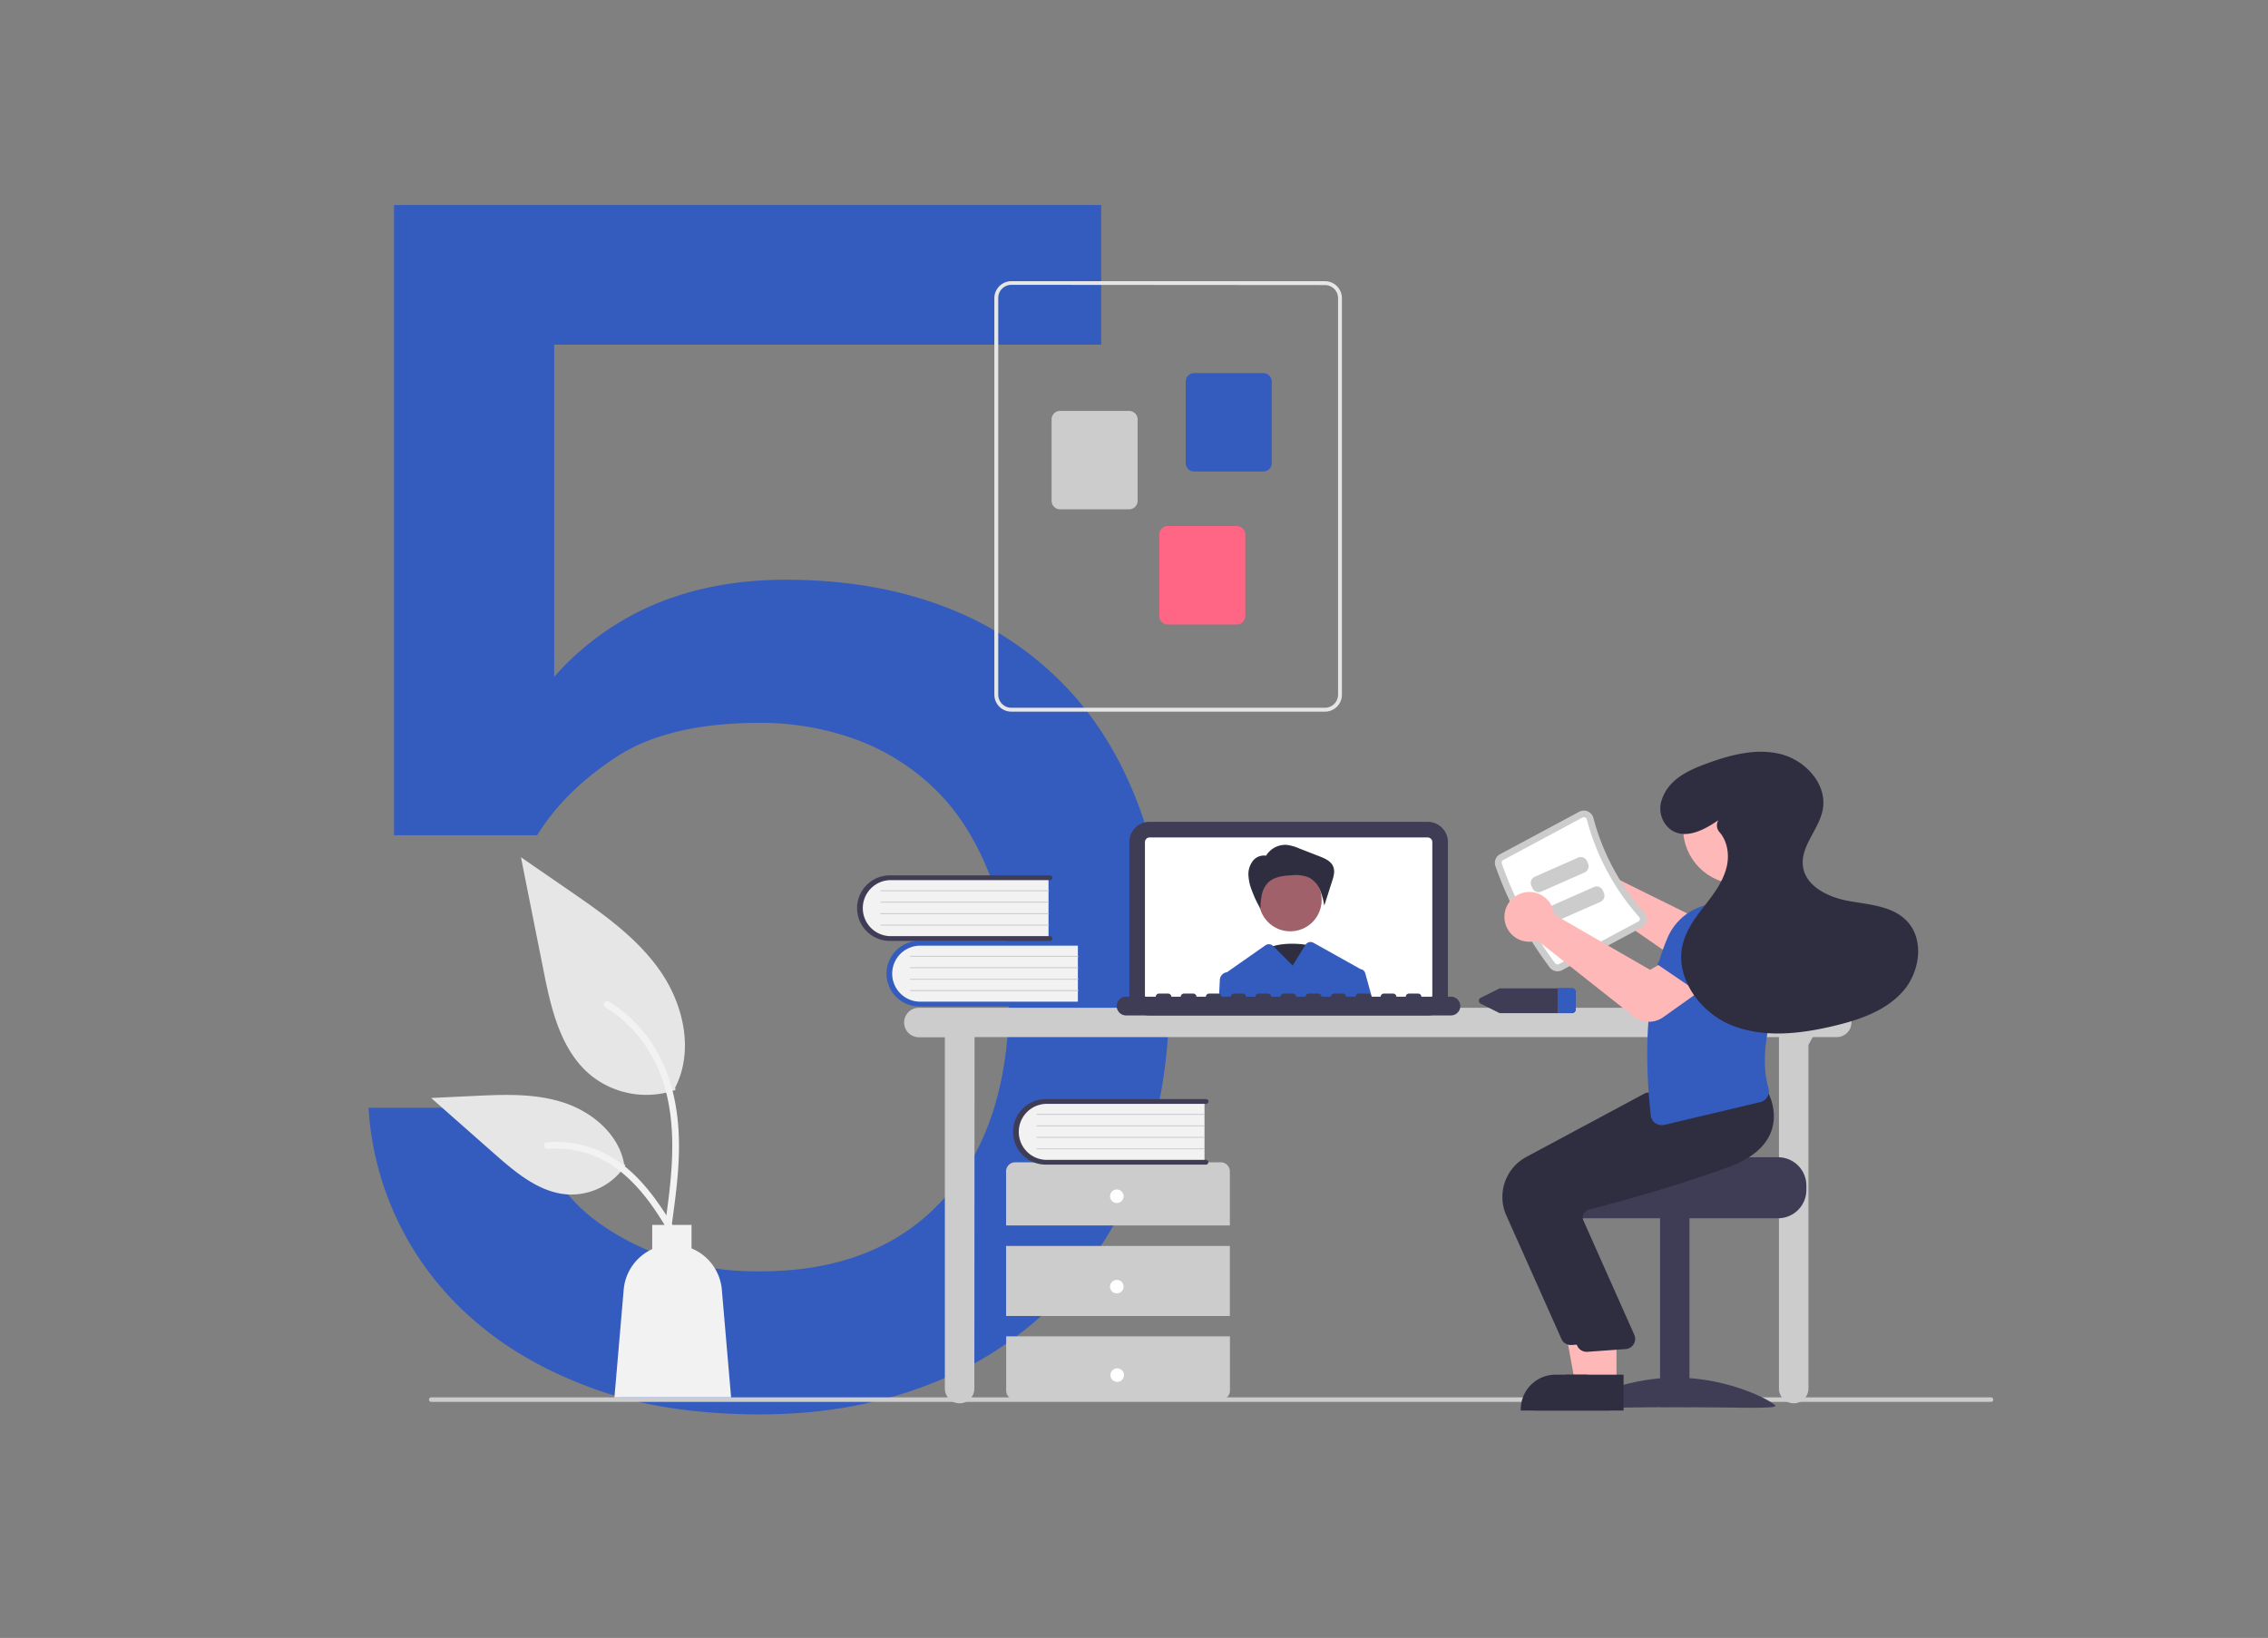 <?xml version="1.0" encoding="UTF-8"?> <svg xmlns="http://www.w3.org/2000/svg" id="Layer_1" data-name="Layer 1" viewBox="0 0 692 499.88"><rect x="0" y="0" width="692" height="499.88" fill="#808080" stroke="none"/> <defs> <style>.cls-1{fill:#345bbe;}.cls-2{fill:#ccc;}.cls-3{fill:#3f3d56;}.cls-4{fill:#fff;}.cls-5{fill:#2f2e41;}.cls-6{fill:#a0616a;}.cls-7{fill:#f2f2f2;}.cls-8{fill:#e6e6e6;}.cls-9{fill:#ff6584;}.cls-10{fill:#ffb8b8;}</style> </defs> <path class="cls-1" d="M232,431.66q-29.62,0-51.46-8.06t-36.65-21.31a92.79,92.79,0,0,1-31.45-64.2h48.86a55.33,55.33,0,0,0,6.76,19,51.38,51.38,0,0,0,14.3,15.86,76.34,76.34,0,0,0,21.57,10.91A88.31,88.31,0,0,0,232,388q35.88,0,55.89-22.09t20-61.6q0-22.87-6.5-38.73t-17.15-25.74a68.19,68.19,0,0,0-24.18-14.55A85.19,85.19,0,0,0,232,220.6q-28.06,0-43.92,10.4t-24.18,23.91H120.22V62.57H336v42.62H169.08V206.56a85.34,85.34,0,0,1,31.19-22.35q17.67-7.28,39.51-7.28,27,0,48.61,8.32a100.11,100.11,0,0,1,36.91,24.43q15.31,16.13,23.39,39.77t8.06,54.85q0,29.11-9.1,52.76a116.07,116.07,0,0,1-25.47,40.29,109.52,109.52,0,0,1-39.51,25.47Q259.52,431.66,232,431.66Z"></path> <path class="cls-2" d="M607.47,427.84H131.58a.69.69,0,0,1,0-1.38H607.47a.69.69,0,0,1,0,1.38Z"></path> <path class="cls-2" d="M560.36,307.56h-280a4.48,4.48,0,0,0,0,9h7.93V423.77a4.49,4.49,0,0,0,9,0l.06-107.25H542.78V423.77a4.48,4.48,0,0,0,9,0V318.89l1.31-2.37h7.31a4.48,4.48,0,1,0,0-9Z"></path> <path class="cls-3" d="M435.59,309.9H350.77a6.19,6.19,0,0,1-6.19-6.19V257a6.19,6.19,0,0,1,6.19-6.19h84.82a6.2,6.2,0,0,1,6.2,6.19v46.7A6.2,6.2,0,0,1,435.59,309.9Z"></path> <path class="cls-4" d="M435.59,255.58H350.77a1.44,1.44,0,0,0-1.43,1.43v46.7a1.44,1.44,0,0,0,1.43,1.43h84.82a1.43,1.43,0,0,0,1.43-1.43V257A1.43,1.43,0,0,0,435.59,255.58Z"></path> <path class="cls-5" d="M400.41,288.65s-10.15-2.34-15.73,1.94,7.1,14,7.1,14Z"></path> <circle class="cls-6" cx="393.68" cy="274.65" r="9.58"></circle> <path class="cls-5" d="M386.27,261.2a6.85,6.85,0,0,1,6.3-3.35,13.63,13.63,0,0,1,3.8,1.07l6.26,2.44c1.62.63,3.4,1.41,4.1,3s.16,3.18-.33,4.71l-2.34,7.31a22.62,22.62,0,0,0-1.33-4.83,7.43,7.43,0,0,0-3.24-3.69,10.51,10.51,0,0,0-5.37-.73c-2.59.12-5.4.45-7.24,2.27a7.57,7.57,0,0,0-1.9,3.73,22.07,22.07,0,0,0-.4,4.21,34.59,34.59,0,0,1-2.67-5.72,14.16,14.16,0,0,1-1-4.63,6.56,6.56,0,0,1,1.49-4.41,4.28,4.28,0,0,1,4.3-1.35Z"></path> <path class="cls-1" d="M416.55,297a1.7,1.7,0,0,0-1.43-1.23l-.07-.05-14.3-8a1.82,1.82,0,0,0-2.43.63l-3.91,6.33-5.89-5.89-.1-.09a1.81,1.81,0,0,0-2.32-.21l-11.75,8.23h-.07a2.5,2.5,0,0,0-2.09,2.34l-.3,6.13h46.93Z"></path> <path class="cls-3" d="M442.74,304.18h-9.06a1,1,0,0,0-.95-.95h-2.86a1,1,0,0,0-.95.95h-2.86a1,1,0,0,0-.95-.95h-2.86a1,1,0,0,0-1,.95h-2.85a1,1,0,0,0-1-.95h-2.86a1,1,0,0,0-.95.95h-2.86a1,1,0,0,0-.95-.95H407a1,1,0,0,0-.95.95h-2.86a1,1,0,0,0-1-.95h-2.85a1,1,0,0,0-1,.95h-2.86a1,1,0,0,0-.95-.95h-2.86a1,1,0,0,0-.95.95h-2.86a1,1,0,0,0-.95-.95h-2.86a1,1,0,0,0-1,.95h-2.86a1,1,0,0,0-.95-.95H376.5a1,1,0,0,0-.95.95h-2.86a1,1,0,0,0-.95-.95h-2.86a1,1,0,0,0-.95.95h-2.86a1,1,0,0,0-1-.95h-2.86a1,1,0,0,0-.95.95h-2.86a1,1,0,0,0-.95-.95h-2.86a1,1,0,0,0-.95.95h-9.06a2.86,2.86,0,0,0,0,5.72h99.12a2.86,2.86,0,0,0,0-5.72Z"></path> <path class="cls-7" d="M328.88,287.58v19H281.32a9.5,9.5,0,0,1-.66-19h48.22Z"></path> <path class="cls-1" d="M330.05,306.42a.73.73,0,0,1-.73.73H280.48a10,10,0,1,1,0-20h48.84a.73.73,0,1,1,0,1.46H280.48a8.55,8.55,0,0,0,0,17.09h48.84A.73.73,0,0,1,330.05,306.42Z"></path> <path class="cls-2" d="M328.88,292H277.77a.14.14,0,0,1-.14-.14.15.15,0,0,1,.14-.15h51.11a.15.15,0,0,1,.15.15A.15.15,0,0,1,328.88,292Z"></path> <path class="cls-2" d="M328.88,295.47H277.77a.15.15,0,0,1-.14-.15.15.15,0,0,1,.14-.15h51.11a.15.15,0,0,1,0,.3Z"></path> <path class="cls-2" d="M328.88,299H277.77a.14.14,0,0,1-.14-.14.15.15,0,0,1,.14-.15h51.11a.15.15,0,0,1,.15.15A.15.15,0,0,1,328.88,299Z"></path> <path class="cls-2" d="M328.88,302.48H277.77a.15.15,0,0,1,0-.3h51.11a.15.15,0,0,1,.15.15A.15.15,0,0,1,328.88,302.48Z"></path> <path class="cls-7" d="M319.92,267.58v19H272.36a9.5,9.5,0,1,1-.66-19h48.22Z"></path> <path class="cls-3" d="M321.09,286.42a.73.73,0,0,1-.73.73H271.51a10,10,0,0,1,0-20h48.85a.73.73,0,1,1,0,1.46H271.51a8.55,8.55,0,0,0,0,17.09h48.85A.73.73,0,0,1,321.09,286.42Z"></path> <path class="cls-2" d="M319.92,272H268.81a.15.15,0,1,1,0-.29h51.12a.15.15,0,0,1,.14.15A.14.14,0,0,1,319.92,272Z"></path> <path class="cls-2" d="M319.92,275.47H268.81a.15.15,0,0,1-.15-.15.15.15,0,0,1,.14-.15h51.12a.15.15,0,0,1,0,.3Z"></path> <path class="cls-2" d="M319.92,279H268.81a.15.15,0,1,1,0-.29h51.12a.15.15,0,0,1,.14.15A.14.14,0,0,1,319.92,279Z"></path> <path class="cls-2" d="M319.92,282.48H268.81a.15.15,0,0,1-.15-.15.15.15,0,0,1,.14-.15h51.12a.15.15,0,0,1,.14.15A.15.15,0,0,1,319.92,282.48Z"></path> <path class="cls-2" d="M375.25,374V357.49a2.77,2.77,0,0,0-2.76-2.76H309.73a2.76,2.76,0,0,0-2.76,2.76V374Z"></path> <rect class="cls-2" x="306.97" y="380.25" width="68.28" height="21.38"></rect> <path class="cls-2" d="M307,407.84v16.55a2.76,2.76,0,0,0,2.76,2.76h62.76a2.77,2.77,0,0,0,2.76-2.76V407.84Z"></path> <circle class="cls-4" cx="340.76" cy="365.08" r="2.07"></circle> <circle class="cls-4" cx="340.76" cy="392.67" r="2.07"></circle> <circle class="cls-4" cx="340.88" cy="419.67" r="2.07"></circle> <path class="cls-7" d="M367.51,335.86v19H319.94a9.5,9.5,0,1,1-.66-19h48.23Z"></path> <path class="cls-3" d="M368.68,354.7a.73.73,0,0,1-.73.73H319.1a10,10,0,0,1,0-20H368a.73.73,0,0,1,0,1.46H319.1a8.55,8.55,0,0,0,0,17.09H368A.73.73,0,0,1,368.68,354.7Z"></path> <path class="cls-2" d="M367.51,340.24H316.4a.15.15,0,0,1-.15-.14.14.14,0,0,1,.14-.15h51.12a.14.14,0,0,1,.14.15.14.14,0,0,1-.14.14Z"></path> <path class="cls-2" d="M367.51,343.75H316.4a.15.15,0,0,1-.15-.15.15.15,0,0,1,.14-.15h51.12a.15.15,0,0,1,.14.15.15.15,0,0,1-.14.15Z"></path> <path class="cls-2" d="M367.51,347.25H316.4a.15.15,0,0,1-.15-.14.14.14,0,0,1,.14-.15h51.12a.14.14,0,0,1,.14.15.14.14,0,0,1-.14.14Z"></path> <path class="cls-2" d="M367.51,350.75H316.4a.14.14,0,0,1-.15-.14.15.15,0,0,1,.14-.15h51.12a.15.15,0,0,1,.14.15.14.14,0,0,1-.14.14Z"></path> <path class="cls-8" d="M303.39,212v-121a5.2,5.2,0,0,1,5.19-5.19h95.68a5.2,5.2,0,0,1,5.18,5.19V212a5.18,5.18,0,0,1-5.18,5.19H308.58A5.19,5.19,0,0,1,303.39,212Zm5.19-125.07a4,4,0,0,0-4,4V212a4,4,0,0,0,4,4h95.68a4,4,0,0,0,4-4v-121a4,4,0,0,0-4-4Z"></path> <path class="cls-1" d="M361.78,141.31V116.46a2.61,2.61,0,0,1,2.59-2.6h21.07a2.61,2.61,0,0,1,2.59,2.6v24.85a2.59,2.59,0,0,1-2.59,2.59H364.37A2.59,2.59,0,0,1,361.78,141.31Z"></path> <path class="cls-2" d="M320.86,152.84V128a2.59,2.59,0,0,1,2.59-2.6h21.06a2.61,2.61,0,0,1,2.6,2.6v24.85a2.61,2.61,0,0,1-2.6,2.59H323.45A2.59,2.59,0,0,1,320.86,152.84Z"></path> <path class="cls-9" d="M353.71,188V163.14a2.59,2.59,0,0,1,2.6-2.59h21.06a2.59,2.59,0,0,1,2.59,2.59V188a2.59,2.59,0,0,1-2.59,2.59H356.31A2.59,2.59,0,0,1,353.71,188Z"></path> <path class="cls-3" d="M479.57,301.63H457.9a1.34,1.34,0,0,0-.59.13l-5.47,2.74a1,1,0,0,0-.53,1.31,1,1,0,0,0,.53.53l5.47,2.74a1.34,1.34,0,0,0,.59.13h21.67a1.13,1.13,0,0,0,1.2-1v-5.48A1.13,1.13,0,0,0,479.57,301.63Z"></path> <path class="cls-1" d="M480.77,302.68v5.48a1.13,1.13,0,0,1-1.2,1h-4.32v-7.58h4.32A1.13,1.13,0,0,1,480.77,302.68Z"></path> <path class="cls-10" d="M479.41,260.66a7.58,7.58,0,0,1,10,4,7.1,7.1,0,0,1,.3.81,7.91,7.91,0,0,1,.22,1l30.3,15,7-4.64,8.72,10-10.71,8.7a7.69,7.69,0,0,1-9.17.35l-30.75-21.26c-.23.1-.46.18-.7.26a7.6,7.6,0,0,1-9.46-5.07,8.52,8.52,0,0,1-.2-.84,7,7,0,0,1-.11-.92A7.61,7.61,0,0,1,479.41,260.66Z"></path> <path class="cls-3" d="M542.52,353.18H509.41c0,.95-34.12,1.72-34.12,1.72a9.1,9.1,0,0,0-1.46,1.38,8.63,8.63,0,0,0-2,5.52v1.38a8.62,8.62,0,0,0,8.62,8.62h62.07a8.64,8.64,0,0,0,8.63-8.62V361.8A8.64,8.64,0,0,0,542.52,353.18Z"></path> <rect class="cls-3" x="506.51" y="371.46" width="8.97" height="57.93"></rect> <path class="cls-3" d="M481,429.08c0,1,13.58.37,30.34.37s30.35.6,30.35-.37-13.59-8.65-30.35-8.65S481,428.11,481,429.08Z"></path> <polygon class="cls-10" points="489.08 422.29 480.63 422.29 476.6 400.36 489.08 400.36 489.08 422.29"></polygon> <path class="cls-5" d="M491.24,430.48H464v-.34a10.62,10.62,0,0,1,10.62-10.61h16.65Z"></path> <path class="cls-5" d="M476.44,408.69l-16.86-37.8a13.85,13.85,0,0,1,6.08-17.78l36.56-19.61,16.69-1.42,15.39-1.4.11.19c.14.24,3.45,5.95,1.21,12.22-1.69,4.75-6.11,8.47-13.11,11-16.36,6-35.25,11.12-42.62,13.05a2.34,2.34,0,0,0-1.52,1.21,2.45,2.45,0,0,0-.14,1.93l15.66,35.18a3.11,3.11,0,0,1-1.84,4,3,3,0,0,1-.78.17l-11.71.85-.29,0A3.08,3.08,0,0,1,476.44,408.69Z"></path> <polygon class="cls-10" points="493.22 422.29 484.76 422.29 480.74 400.36 493.22 400.36 493.22 422.29"></polygon> <path class="cls-5" d="M495.38,430.48H468.11v-.34a10.61,10.61,0,0,1,10.61-10.61h16.66Z"></path> <path class="cls-5" d="M481.26,410.76,464.41,373a13.86,13.86,0,0,1,6.08-17.79l36.56-19.6,16.69-1.42,15.39-1.4.11.19c.14.24,3.45,5.95,1.21,12.22-1.7,4.75-6.11,8.47-13.12,11-16.35,6-35.25,11.12-42.61,13a2.43,2.43,0,0,0-1.66,3.15l15.66,35.18a3.11,3.11,0,0,1-1.84,4,2.74,2.74,0,0,1-.79.18l-11.7.85-.29,0A3.11,3.11,0,0,1,481.26,410.76Z"></path> <path class="cls-2" d="M472.86,295.28a115.49,115.49,0,0,1-16.6-31,3,3,0,0,1,1.4-3.57l24.24-13a3,3,0,0,1,4.26,1.89,70.64,70.64,0,0,0,15.49,28.89,3,3,0,0,1,.71,2.51,2.93,2.93,0,0,1-1.51,2.09l-24.24,13A3,3,0,0,1,472.86,295.28Z"></path> <path class="cls-4" d="M474.52,294a.89.89,0,0,0,1.11.23l24.24-13a.83.83,0,0,0,.45-.62.87.87,0,0,0-.22-.77,72.8,72.8,0,0,1-15.94-29.75.88.88,0,0,0-.52-.61.87.87,0,0,0-.77,0l-24.23,13a.9.9,0,0,0-.43,1.06A113.28,113.28,0,0,0,474.52,294Z"></path> <path class="cls-1" d="M553.39,291.82l-19,7.21-4.63-12.87a7.71,7.71,0,0,1,3.45-9.31h0a7.7,7.7,0,0,1,9.84,1.92Z"></path> <path class="cls-1" d="M505.1,342.83a3.46,3.46,0,0,1-1.43-2.45c-2.44-22.7-.74-40.46,5.17-54.3a17.23,17.23,0,0,1,11.43-9.78l15.34-.78.08,0a17.94,17.94,0,0,1,9.81,19c-4.93,13-9.07,26.55-5.92,37.48a3.53,3.53,0,0,1-.33,2.75,3.38,3.38,0,0,1-2.15,1.59l-29.23,6.95a3.42,3.42,0,0,1-2.77-.53Z"></path> <circle class="cls-10" cx="530.49" cy="252.85" r="16.94"></circle> <path class="cls-2" d="M483.49,266.27l-13.2,5.83a2.08,2.08,0,0,1-2.73-1.06l-.33-.74a2.08,2.08,0,0,1,1.06-2.73l13.2-5.83a2.08,2.08,0,0,1,2.73,1.06l.33.74A2.08,2.08,0,0,1,483.49,266.27Z"></path> <path class="cls-2" d="M488.32,275.23l-13.21,5.83a2.06,2.06,0,0,1-2.72-1.06l-.33-.74a2.06,2.06,0,0,1,1.06-2.72l13.2-5.83a2.07,2.07,0,0,1,2.73,1.06l.32.74A2.06,2.06,0,0,1,488.32,275.23Z"></path> <path class="cls-10" d="M498.5,310.25,469.07,287l-.72.21a7.62,7.62,0,0,1-6.08-1.17,7.59,7.59,0,1,1,11.49-8.78c.09.27.17.55.24.82a6.85,6.85,0,0,1,.16,1l29.3,16.9,7.29-4.2,8.08,10.58-11.33,8.06A7.52,7.52,0,0,1,498.5,310.25Z"></path> <path class="cls-1" d="M522.42,305.7l-16.8-11.42,7.9-11.18a7.7,7.7,0,0,1,9.6-2.51h0a7.7,7.7,0,0,1,4.07,9.16Z"></path> <path class="cls-5" d="M524.28,250.33c-4.35,3-10.07,6-14.51,2.87a8.1,8.1,0,0,1-2.66-9.33c2.13-6.09,8-8.77,13.57-10.82,7.28-2.68,15.19-4.8,22.7-2.89s14.14,9.18,12.79,16.81c-1.09,6.14-6.88,11.24-6.06,17.42s7.82,9.48,14,10.59,13.08,1.47,17.51,5.91c5.66,5.65,4.25,15.76-1.07,21.73s-13.36,8.67-21.15,10.51c-10.31,2.44-21.47,3.72-31.26-.32s-17.42-14.94-14.58-25.15c1.2-4.31,4-8,6.75-11.51s5.49-7.26,6.53-11.61c.87-3.63.23-7.84-2.18-10.56a3.07,3.07,0,0,1-.41-3.58Z"></path> <path class="cls-8" d="M206.12,332.63a27,27,0,0,1-26-4.58c-9.11-7.65-12-20.25-14.29-31.92q-3.45-17.25-6.88-34.51l14.39,9.92c10.36,7.12,20.94,14.48,28.11,24.81s10.3,24.41,4.54,35.59"></path> <path class="cls-7" d="M204.88,374.41c1.46-10.61,3-21.36,1.94-32.09-.91-9.52-3.82-18.83-9.73-26.46a44.09,44.09,0,0,0-11.3-10.23c-1.13-.71-2.16,1.08-1,1.79a41.83,41.83,0,0,1,16.55,20c3.61,9.16,4.18,19.16,3.56,28.89-.37,5.89-1.17,11.74-2,17.58a1.06,1.06,0,0,0,.72,1.27,1,1,0,0,0,1.27-.72Z"></path> <path class="cls-8" d="M190.85,355.63a19.83,19.83,0,0,1-17.28,8.92c-8.75-.41-16-6.52-22.6-12.32l-19.42-17.14,12.85-.61c9.24-.45,18.72-.86,27.52,2s16.92,9.71,18.53,18.82"></path> <path class="cls-7" d="M209,380.51c-7-12.41-15.14-26.2-29.68-30.6a33.13,33.13,0,0,0-12.48-1.29c-1.33.11-1,2.15.33,2a30.82,30.82,0,0,1,19.92,5.27c5.62,3.83,10,9.14,13.69,14.78,2.27,3.45,4.3,7.05,6.33,10.65.65,1.14,2.55.32,1.89-.85Z"></path> <path class="cls-7" d="M220.24,393.57A15,15,0,0,0,211,381v-7.18H199v7.4a15,15,0,0,0-8.7,12.35l-2.83,32.89h35.6Z"></path> </svg> 